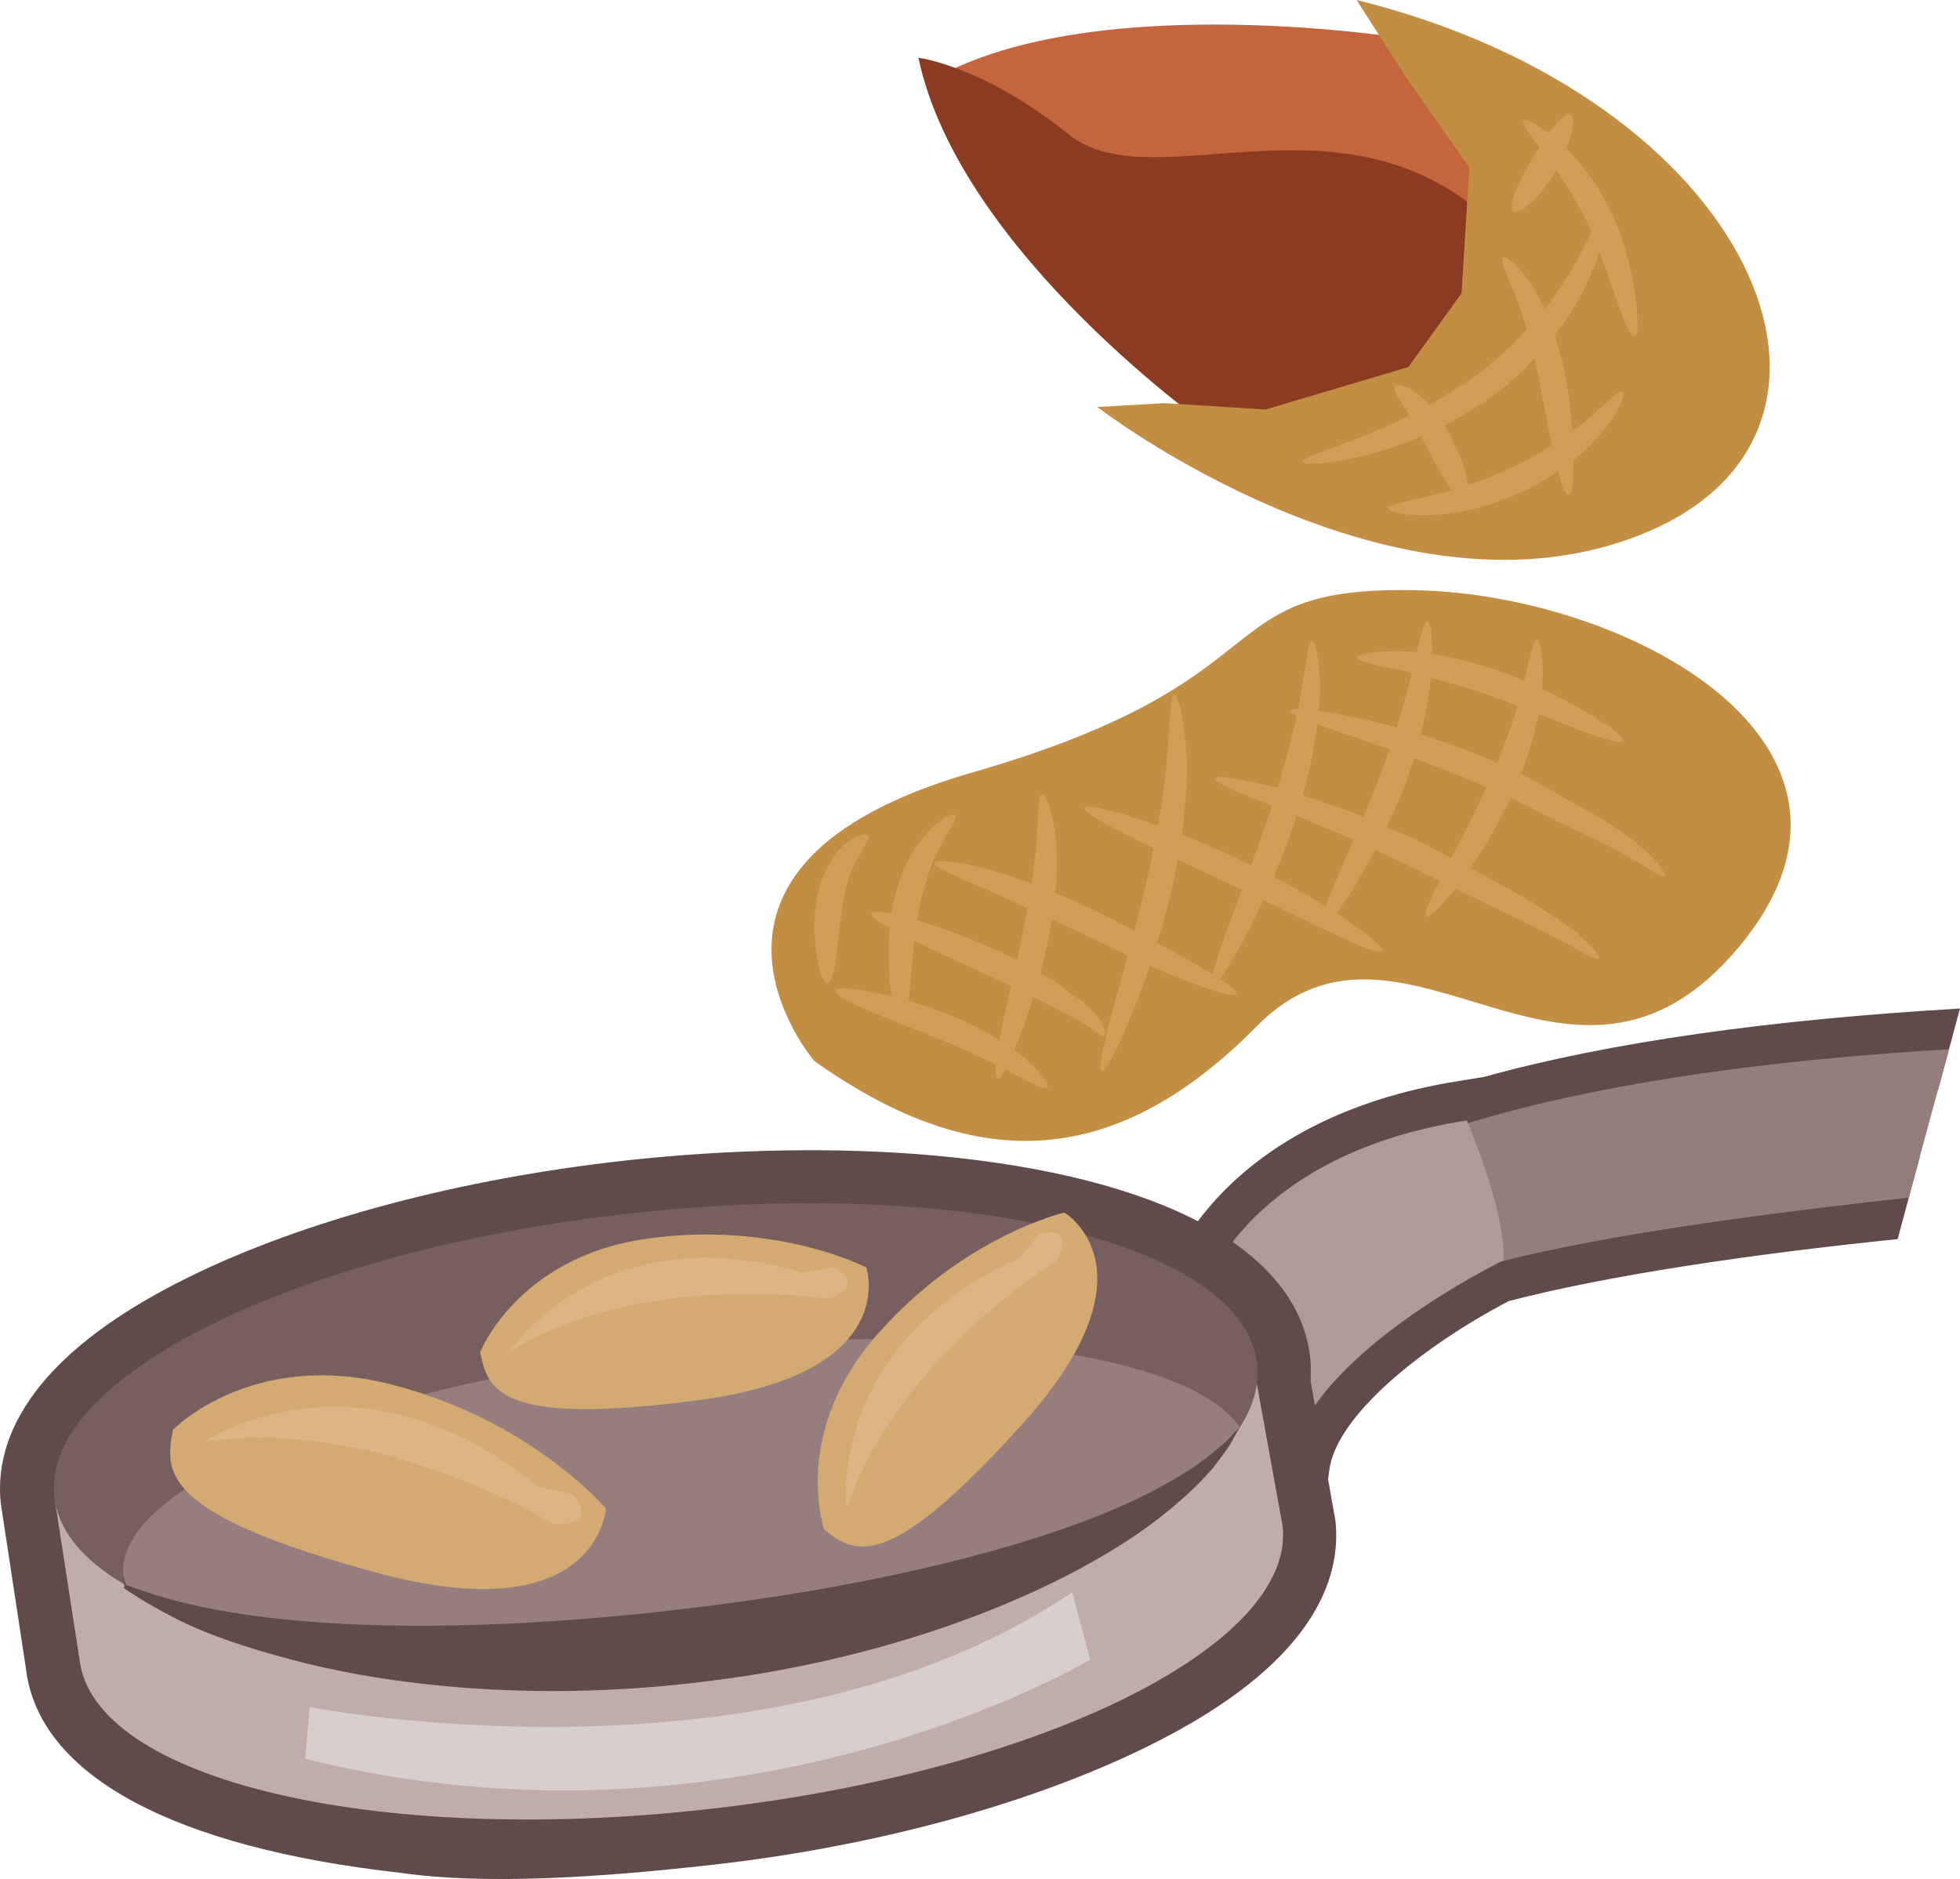 <?xml version="1.0" encoding="UTF-8" standalone="no"?>
<!-- Creator: CorelDRAW Home & Student X7 -->

<svg
   xmlns:dc="http://purl.org/dc/elements/1.1/"
   xmlns:cc="http://creativecommons.org/ns#"
   xmlns:rdf="http://www.w3.org/1999/02/22-rdf-syntax-ns#"
   xmlns:svg="http://www.w3.org/2000/svg"
   xmlns="http://www.w3.org/2000/svg"
   xmlns:sodipodi="http://sodipodi.sourceforge.net/DTD/sodipodi-0.dtd"
   xmlns:inkscape="http://www.inkscape.org/namespaces/inkscape"
   xml:space="preserve"
   width="55.323mm"
   height="53.045mm"
   version="1.1"
   style="clip-rule:evenodd;fill-rule:evenodd;image-rendering:optimizeQuality;shape-rendering:geometricPrecision;text-rendering:geometricPrecision"
   viewBox="0 0 5532.327 5304.451"
   id="svg89"
   sodipodi:docname="3370.svg"
   inkscape:version="0.92.4 (5da689c313, 2019-01-14)"><sodipodi:namedview
   pagecolor="#ffffff"
   bordercolor="#666666"
   borderopacity="1"
   objecttolerance="10"
   gridtolerance="10"
   guidetolerance="10"
   inkscape:pageopacity="0"
   inkscape:pageshadow="2"
   inkscape:window-width="640"
   inkscape:window-height="480"
   id="namedview91"
   showgrid="false"
   inkscape:zoom="0.2102413"
   inkscape:cx="103.7226"
   inkscape:cy="91.708366"
   inkscape:window-x="0"
   inkscape:window-y="0"
   inkscape:window-maximized="0"
   inkscape:current-layer="svg89" />
 <defs
   id="defs4">
  <style
   type="text/css"
   id="style2">
   <![CDATA[
    .fil0 {fill:#614A4A;fill-rule:nonzero}
    .fil4 {fill:#775F5F;fill-rule:nonzero}
    .fil9 {fill:#8B3B22;fill-rule:nonzero}
    .fil1 {fill:#947E7C;fill-rule:nonzero}
    .fil5 {fill:#967E7E;fill-rule:nonzero}
    .fil2 {fill:#B09999;fill-rule:nonzero}
    .fil3 {fill:#BFADAA;fill-rule:nonzero}
    .fil8 {fill:#C28E43;fill-rule:nonzero}
    .fil7 {fill:#C5653D;fill-rule:nonzero}
    .fil12 {fill:#D19D59;fill-rule:nonzero}
    .fil10 {fill:#D3AA71;fill-rule:nonzero}
    .fil6 {fill:#D8CFCD;fill-rule:nonzero}
    .fil11 {fill:#DDB483;fill-rule:nonzero}
   ]]>
  </style>
 </defs>
 <g
   id="Vrstva_x0020_1"
   transform="translate(-7755.673,-11972)">
  <path
   class="fil0"
   d="m 13175,15236 c -454,45 -922,112 -1231,195 l -10,4 -9,5 c -126,65 -371,208 -520,394 -52,-118 -89,-191 -116,-237 51,-84 196,-259 538,-335 l 8,19 93,-30 c 255,-77 683,-157 1298,-202 l 62,-230 c -531,31 -986,94 -1343,193 l -68,11 c -672,105 -820,531 -826,549 l -27,83 62,40 c 36,52 133,270 206,452 l 157,393 59,-419 c 21,-155 266,-350 506,-476 275,-72 685,-133 1098,-175 z"
   id="path7"
   inkscape:connector-curvature="0"
   style="fill:#614a4a;fill-rule:nonzero" />
  <path
   class="fil1"
   d="m 13257,14934 c -1713,101 -1958,532 -1958,532 l 433,161 c 211,-121 833,-211 1411,-274 z"
   id="path9"
   inkscape:connector-curvature="0"
   style="fill:#947e7c;fill-rule:nonzero" />
  <path
   class="fil2"
   d="m 11159,15608 c 0,0 125,-378 737,-473 0,0 114,267 103,395 0,0 -560,271 -603,575 0,0 -186,-464 -237,-497 z"
   id="path11"
   inkscape:connector-curvature="0"
   style="fill:#b09999;fill-rule:nonzero" />
  <path
   class="fil0"
   d="m 8058,16178 71,464 c 10,92 233,259 789,309 v 0 c 248,23 529,15 811,-17 437,-48 838,-155 1131,-299 260,-127 371,-259 367,-334 l -76,-420 3,-23 c 1,-8 2,-15 1,-20 -10,-91 -233,-255 -789,-305 -248,-23 -529,-18 -811,13 -436,48 -838,154 -1131,298 -261,128 -372,259 -366,334 z m 829,1081 v 0 c -637,-71 -1022,-273 -1058,-576 l -71,-466 c -18,-164 60,-409 533,-641 324,-159 761,-276 1231,-328 302,-33 603,-38 871,-14 640,58 1027,266 1061,571 2,22 2,44 1,66 l 70,393 c 18,163 -59,407 -532,639 -323,159 -763,282 -1233,334 -302,34 -632,57 -873,22 z"
   id="path13"
   inkscape:connector-curvature="0"
   style="fill:#614a4a;fill-rule:nonzero" />
  <path
   class="fil3"
   d="m 11376,16280 -98,-541 -674,121 c -285,-40 -628,-45 -994,-4 -438,48 -831,152 -1122,284 l -579,57 71,459 c 38,338 828,528 1766,424 937,-103 1667,-461 1630,-800 z"
   id="path15"
   inkscape:connector-curvature="0"
   style="fill:#bfadaa;fill-rule:nonzero" />
  <path
   class="fil4"
   d="m 11304,15822 c 38,338 -692,696 -1630,799 -938,104 -1728,-86 -1765,-424 -38,-339 692,-697 1630,-800 938,-104 1728,86 1765,425 z"
   id="path17"
   inkscape:connector-curvature="0"
   style="fill:#775f5f;fill-rule:nonzero" />
  <path
   class="fil5"
   d="m 11255,16001 c -140,-208 -818,-304 -1613,-216 -877,97 -1565,381 -1538,634 2,10 4,19 7,28 298,172 893,249 1563,174 772,-85 1403,-343 1581,-620 z"
   id="path19"
   inkscape:connector-curvature="0"
   style="fill:#967e7e;fill-rule:nonzero" />
  <path
   class="fil6"
   d="m 8630,16791 c 0,0 1295,255 2152,-324 l 51,190 c 0,0 -980,588 -2216,280 z"
   id="path21"
   inkscape:connector-curvature="0"
   style="fill:#d8cfcd;fill-rule:nonzero" />
  <path
   class="fil0"
   d="m 11255,16001 c 0,0 -6,11 -17,30 -10,21 -30,48 -57,83 -56,66 -152,153 -286,234 -267,164 -680,315 -1151,371 -446,56 -860,18 -1154,-59 -148,-38 -268,-81 -348,-124 -81,-42 -127,-74 -137,-81 v -1 l 2,-3 c -5,-26 -4,-30 -4,-30 0,0 1,1 8,26 0,0 0,0 0,-1 13,4 64,25 149,47 85,22 204,43 349,55 290,26 683,15 1109,-38 451,-54 853,-147 1130,-256 138,-54 243,-114 310,-164 33,-27 59,-47 73,-64 16,-16 24,-25 24,-25 z"
   id="path23"
   inkscape:connector-curvature="0"
   style="fill:#614a4a;fill-rule:nonzero" />
  <path
   class="fil7"
   d="m 11739,12083 c 0,0 -857,-142 -1322,98 l 640,486 1001,78 -123,-471 z"
   id="path25"
   inkscape:connector-curvature="0"
   style="fill:#c5653d;fill-rule:nonzero" />
  <path
   class="fil8"
   d="m 10054,14967 c 0,0 -470,-550 445,-814 914,-263 650,-525 1246,-515 597,9 1396,433 920,1006 -477,573 -947,-195 -1362,225 -414,420 -812,408 -1249,98 z"
   id="path27"
   inkscape:connector-curvature="0"
   style="fill:#c28e43;fill-rule:nonzero" />
  <path
   class="fil9"
   d="m 11187,13191 c 0,0 -722,-502 -839,-1056 0,0 183,22 425,217 241,193 782,-155 1205,259 l -116,574 z"
   id="path29"
   inkscape:connector-curvature="0"
   style="fill:#8b3b22;fill-rule:nonzero" />
  <path
   class="fil8"
   d="m 10853,13121 c 0,0 841,649 1547,355 706,-293 302,-1228 -815,-1504 l 136,213 182,260 -22,355 -150,208 -403,120 -286,-18 z"
   id="path31"
   inkscape:connector-curvature="0"
   style="fill:#c28e43;fill-rule:nonzero" />
  <g
   id="_823711032">
   <path
   class="fil10"
   d="m 8244,16008 c 0,0 223,-230 619,-127 397,103 603,350 603,350 0,0 -23,348 -642,182 -619,-167 -603,-286 -580,-405 z"
   id="path33"
   inkscape:connector-curvature="0"
   style="fill:#d3aa71;fill-rule:nonzero" />
   <path
   class="fil11"
   d="m 8332,16042 c 0,0 429,-291 943,127 l 96,21 c 0,0 85,91 -53,85 0,0 -499,-307 -986,-233 z"
   id="path35"
   inkscape:connector-curvature="0"
   style="fill:#ddb483;fill-rule:nonzero" />
  </g>
  <g
   id="_823710648">
   <path
   class="fil10"
   d="m 10082,16290 c 0,0 -95,-273 150,-551 245,-279 528,-344 528,-344 0,0 272,161 -115,593 -387,431 -477,370 -563,302 z"
   id="path38"
   inkscape:connector-curvature="0"
   style="fill:#d3aa71;fill-rule:nonzero" />
   <path
   class="fil11"
   d="m 10145,16233 c 0,0 -60,-465 488,-709 l 56,-69 c 0,0 107,-31 47,78 0,0 -452,276 -591,700 z"
   id="path40"
   inkscape:connector-curvature="0"
   style="fill:#ddb483;fill-rule:nonzero" />
  </g>
  <g
   id="_823709832">
   <path
   class="fil10"
   d="m 9111,15789 c 0,0 105,-268 469,-320 365,-52 621,81 621,81 0,0 101,297 -469,374 -571,76 -599,-29 -621,-135 z"
   id="path43"
   inkscape:connector-curvature="0"
   style="fill:#d3aa71;fill-rule:nonzero" />
   <path
   class="fil11"
   d="m 9195,15787 c 0,0 255,-391 827,-222 l 86,-15 c 0,0 102,45 -14,89 0,0 -520,-83 -899,148 z"
   id="path45"
   inkscape:connector-curvature="0"
   style="fill:#ddb483;fill-rule:nonzero" />
  </g>
  <path
   class="fil12"
   d="m 10712,15041 c -7,9 -40,-8 -92,-36 -51,-27 -123,-63 -206,-97 -82,-33 -159,-62 -214,-86 -55,-24 -88,-43 -85,-53 2,-10 41,-8 100,3 60,11 141,33 228,68 86,35 160,81 207,121 47,41 69,74 62,80 z"
   id="path48"
   inkscape:connector-curvature="0"
   style="fill:#d19d59;fill-rule:nonzero" />
  <path
   class="fil12"
   d="m 10873,14896 c -5,3 -14,-3 -28,-14 -15,-11 -36,-25 -65,-40 -15,-8 -31,-16 -48,-25 -18,-8 -37,-20 -57,-28 -20,-10 -40,-20 -62,-31 -21,-10 -43,-21 -67,-32 -185,-85 -340,-155 -331,-176 6,-18 171,21 363,109 24,10 47,23 69,35 21,12 43,24 63,35 20,11 37,24 53,36 16,11 32,22 46,33 28,23 48,46 58,65 9,19 10,31 6,33 z"
   id="path50"
   inkscape:connector-curvature="0"
   style="fill:#d19d59;fill-rule:nonzero" />
  <path
   class="fil12"
   d="m 11246,14778 c -4,9 -55,-4 -135,-34 -79,-31 -185,-80 -300,-136 -116,-55 -220,-102 -296,-136 -77,-32 -125,-54 -122,-64 2,-10 55,-5 138,14 83,22 195,63 312,119 116,57 218,113 291,155 72,42 116,72 112,82 z"
   id="path52"
   inkscape:connector-curvature="0"
   style="fill:#d19d59;fill-rule:nonzero" />
  <path
   class="fil12"
   d="m 11656,14656 c -12,19 -195,-77 -426,-187 -231,-108 -420,-196 -413,-216 7,-19 210,39 445,149 235,112 405,238 394,254 z"
   id="path54"
   inkscape:connector-curvature="0"
   style="fill:#d19d59;fill-rule:nonzero" />
  <path
   class="fil12"
   d="m 12269,14677 c -3,4 -20,-2 -46,-16 -14,-8 -30,-17 -48,-27 -19,-9 -41,-21 -65,-33 -95,-49 -233,-111 -379,-186 -38,-18 -74,-34 -109,-50 -36,-16 -69,-34 -102,-46 -66,-27 -125,-54 -175,-73 -101,-38 -163,-67 -160,-77 2,-10 70,1 177,27 53,13 115,36 183,59 35,12 70,28 106,43 36,16 74,32 112,50 149,77 282,146 374,208 23,15 43,30 61,43 17,14 31,28 42,38 22,22 33,36 29,40 z"
   id="path56"
   inkscape:connector-curvature="0"
   style="fill:#d19d59;fill-rule:nonzero" />
  <path
   class="fil12"
   d="m 12453,14445 c -4,4 -18,-5 -43,-20 -25,-15 -60,-37 -105,-60 -24,-12 -49,-25 -77,-38 -13,-6 -27,-13 -42,-20 -8,-3 -15,-7 -23,-10 -6,-3 -19,-9 -25,-13 -61,-32 -127,-65 -200,-96 -146,-63 -282,-108 -382,-143 -98,-33 -160,-56 -158,-67 3,-9 68,-5 172,17 104,21 247,60 397,124 75,33 144,69 205,106 9,5 12,7 20,11 8,5 16,9 23,13 15,8 29,16 43,24 27,15 51,31 74,47 44,30 77,60 97,83 20,23 28,39 24,42 z"
   id="path58"
   inkscape:connector-curvature="0"
   style="fill:#d19d59;fill-rule:nonzero" />
  <path
   class="fil12"
   d="m 12336,14063 c -5,9 -48,-3 -116,-28 -67,-25 -157,-63 -258,-99 -101,-35 -194,-59 -263,-74 -69,-13 -112,-23 -113,-34 0,-9 45,-18 120,-18 73,2 175,19 281,56 105,38 194,85 256,122 62,37 97,66 93,75 z"
   id="path60"
   inkscape:connector-curvature="0"
   style="fill:#d19d59;fill-rule:nonzero" />
  <path
   class="fil12"
   d="m 12094,13778 c 9,-1 20,48 15,128 -2,40 -11,87 -23,138 -14,51 -33,106 -57,161 -50,110 -109,201 -156,264 -48,62 -84,96 -91,90 -9,-6 10,-50 46,-118 35,-69 86,-161 133,-267 23,-52 43,-103 59,-150 16,-46 29,-90 37,-126 18,-73 26,-121 37,-120 z"
   id="path62"
   inkscape:connector-curvature="0"
   style="fill:#d19d59;fill-rule:nonzero" />
  <path
   class="fil12"
   d="m 11785,13726 c 10,0 16,53 12,138 -7,85 -30,202 -76,324 -47,122 -104,224 -148,296 -45,71 -78,112 -87,107 -9,-5 7,-55 40,-131 32,-78 80,-181 125,-298 45,-117 74,-226 94,-306 17,-80 30,-131 40,-130 z"
   id="path64"
   inkscape:connector-curvature="0"
   style="fill:#d19d59;fill-rule:nonzero" />
  <path
   class="fil12"
   d="m 11459,13780 c 9,-1 24,57 22,152 -1,48 -9,104 -20,166 -12,62 -29,128 -52,197 -46,136 -102,253 -146,335 -45,83 -77,131 -86,127 -9,-4 6,-60 38,-148 31,-87 78,-206 123,-338 22,-66 41,-129 56,-188 15,-58 27,-111 34,-156 16,-89 20,-147 31,-147 z"
   id="path66"
   inkscape:connector-curvature="0"
   style="fill:#d19d59;fill-rule:nonzero" />
  <path
   class="fil12"
   d="m 11070,13932 c 10,-1 28,60 34,160 4,51 1,111 -5,177 -7,66 -19,138 -36,213 -34,149 -81,279 -120,370 -38,92 -68,146 -78,143 -10,-4 3,-64 28,-160 26,-95 65,-225 98,-370 16,-72 30,-141 40,-204 10,-64 17,-121 20,-170 8,-96 9,-158 19,-159 z"
   id="path68"
   inkscape:connector-curvature="0"
   style="fill:#d19d59;fill-rule:nonzero" />
  <path
   class="fil12"
   d="m 10697,14214 c 9,-2 29,43 38,119 5,38 5,84 2,134 -4,51 -12,106 -23,162 -24,113 -58,211 -84,280 -28,70 -49,112 -58,109 -10,-3 -7,-49 7,-123 14,-73 39,-172 62,-281 11,-55 20,-106 28,-154 6,-47 11,-90 13,-126 5,-72 4,-118 15,-120 z"
   id="path70"
   inkscape:connector-curvature="0"
   style="fill:#d19d59;fill-rule:nonzero" />
  <path
   class="fil12"
   d="m 10452,14273 c 7,8 -15,37 -40,84 -13,24 -26,52 -37,86 -11,33 -21,70 -28,111 -14,82 -18,160 -24,217 -6,57 -15,92 -25,92 -10,0 -20,-35 -28,-92 -6,-57 -11,-138 3,-229 8,-45 22,-88 38,-125 17,-37 38,-67 58,-90 41,-46 77,-61 83,-54 z"
   id="path72"
   inkscape:connector-curvature="0"
   style="fill:#d19d59;fill-rule:nonzero" />
  <path
   class="fil12"
   d="m 10206,14331 c 6,9 -11,29 -28,61 -10,16 -18,36 -26,58 -7,23 -13,49 -18,78 -9,57 -13,111 -19,152 -5,41 -14,67 -24,67 -10,0 -21,-25 -28,-66 -8,-41 -13,-99 -3,-166 6,-33 16,-64 29,-91 14,-27 30,-50 48,-65 35,-31 64,-36 69,-28 z"
   id="path74"
   inkscape:connector-curvature="0"
   style="fill:#d19d59;fill-rule:nonzero" />
  <path
   class="fil12"
   d="m 12336,13079 c 8,5 -7,49 -52,105 -22,29 -53,59 -90,90 -39,29 -83,58 -132,82 -50,24 -100,41 -147,53 -46,10 -88,17 -125,17 -72,3 -116,-9 -116,-19 1,-11 43,-17 109,-33 33,-7 72,-18 114,-32 41,-14 86,-31 132,-53 46,-22 87,-47 124,-71 36,-25 68,-48 93,-70 51,-44 80,-75 90,-69 z"
   id="path76"
   inkscape:connector-curvature="0"
   style="fill:#d19d59;fill-rule:nonzero" />
  <path
   class="fil12"
   d="m 12287,12562 c 5,2 5,19 1,49 -3,15 -6,34 -13,54 -7,21 -12,46 -24,70 -11,25 -22,53 -39,81 -8,14 -16,29 -26,44 -9,14 -20,29 -30,43 -44,59 -99,118 -166,170 -66,52 -137,91 -202,122 -33,14 -65,28 -95,37 -31,12 -60,19 -86,26 -105,26 -173,27 -174,18 -3,-11 61,-30 158,-68 25,-10 51,-20 79,-33 29,-12 57,-27 88,-42 60,-32 124,-70 186,-118 62,-49 114,-102 158,-154 10,-13 21,-26 31,-38 9,-14 17,-27 26,-39 18,-24 31,-49 45,-72 13,-22 22,-44 32,-62 10,-18 17,-34 24,-48 13,-27 22,-41 27,-40 z"
   id="path78"
   inkscape:connector-curvature="0"
   style="fill:#d19d59;fill-rule:nonzero" />
  <path
   class="fil12"
   d="m 12190,12296 c 17,9 0,80 -43,159 -45,78 -105,127 -120,114 -17,-14 13,-78 55,-151 42,-76 89,-132 108,-122 z"
   id="path80"
   inkscape:connector-curvature="0"
   style="fill:#d19d59;fill-rule:nonzero" />
  <path
   class="fil12"
   d="m 11693,13062 c 3,-4 10,-4 21,-1 6,1 12,5 19,7 8,4 16,9 23,15 32,24 66,66 92,116 27,51 43,98 51,134 9,35 9,60 0,63 -9,5 -27,-12 -48,-42 -20,-31 -44,-73 -68,-120 -25,-46 -47,-87 -65,-115 -5,-8 -8,-14 -12,-20 -4,-5 -7,-10 -9,-15 -5,-10 -6,-17 -4,-22 z"
   id="path82"
   inkscape:connector-curvature="0"
   style="fill:#d19d59;fill-rule:nonzero" />
  <path
   class="fil12"
   d="m 11998,12699 c 8,-6 41,19 79,75 18,27 36,63 52,103 16,41 30,87 41,136 20,97 26,186 27,251 1,64 -3,103 -13,105 -10,2 -25,-37 -39,-99 -15,-63 -29,-149 -48,-241 -10,-47 -21,-90 -32,-129 -12,-39 -24,-74 -35,-102 -23,-57 -41,-92 -32,-99 z"
   id="path84"
   inkscape:connector-curvature="0"
   style="fill:#d19d59;fill-rule:nonzero" />
  <path
   class="fil12"
   d="m 12057,12313 c 6,-8 42,11 93,52 48,44 110,114 154,206 42,92 60,181 69,245 8,64 6,104 -3,106 -11,2 -28,-35 -48,-95 -22,-59 -47,-140 -85,-225 -40,-83 -89,-151 -125,-201 -39,-47 -62,-80 -55,-88 z"
   id="path86"
   inkscape:connector-curvature="0"
   style="fill:#d19d59;fill-rule:nonzero" />
 </g>
</svg>